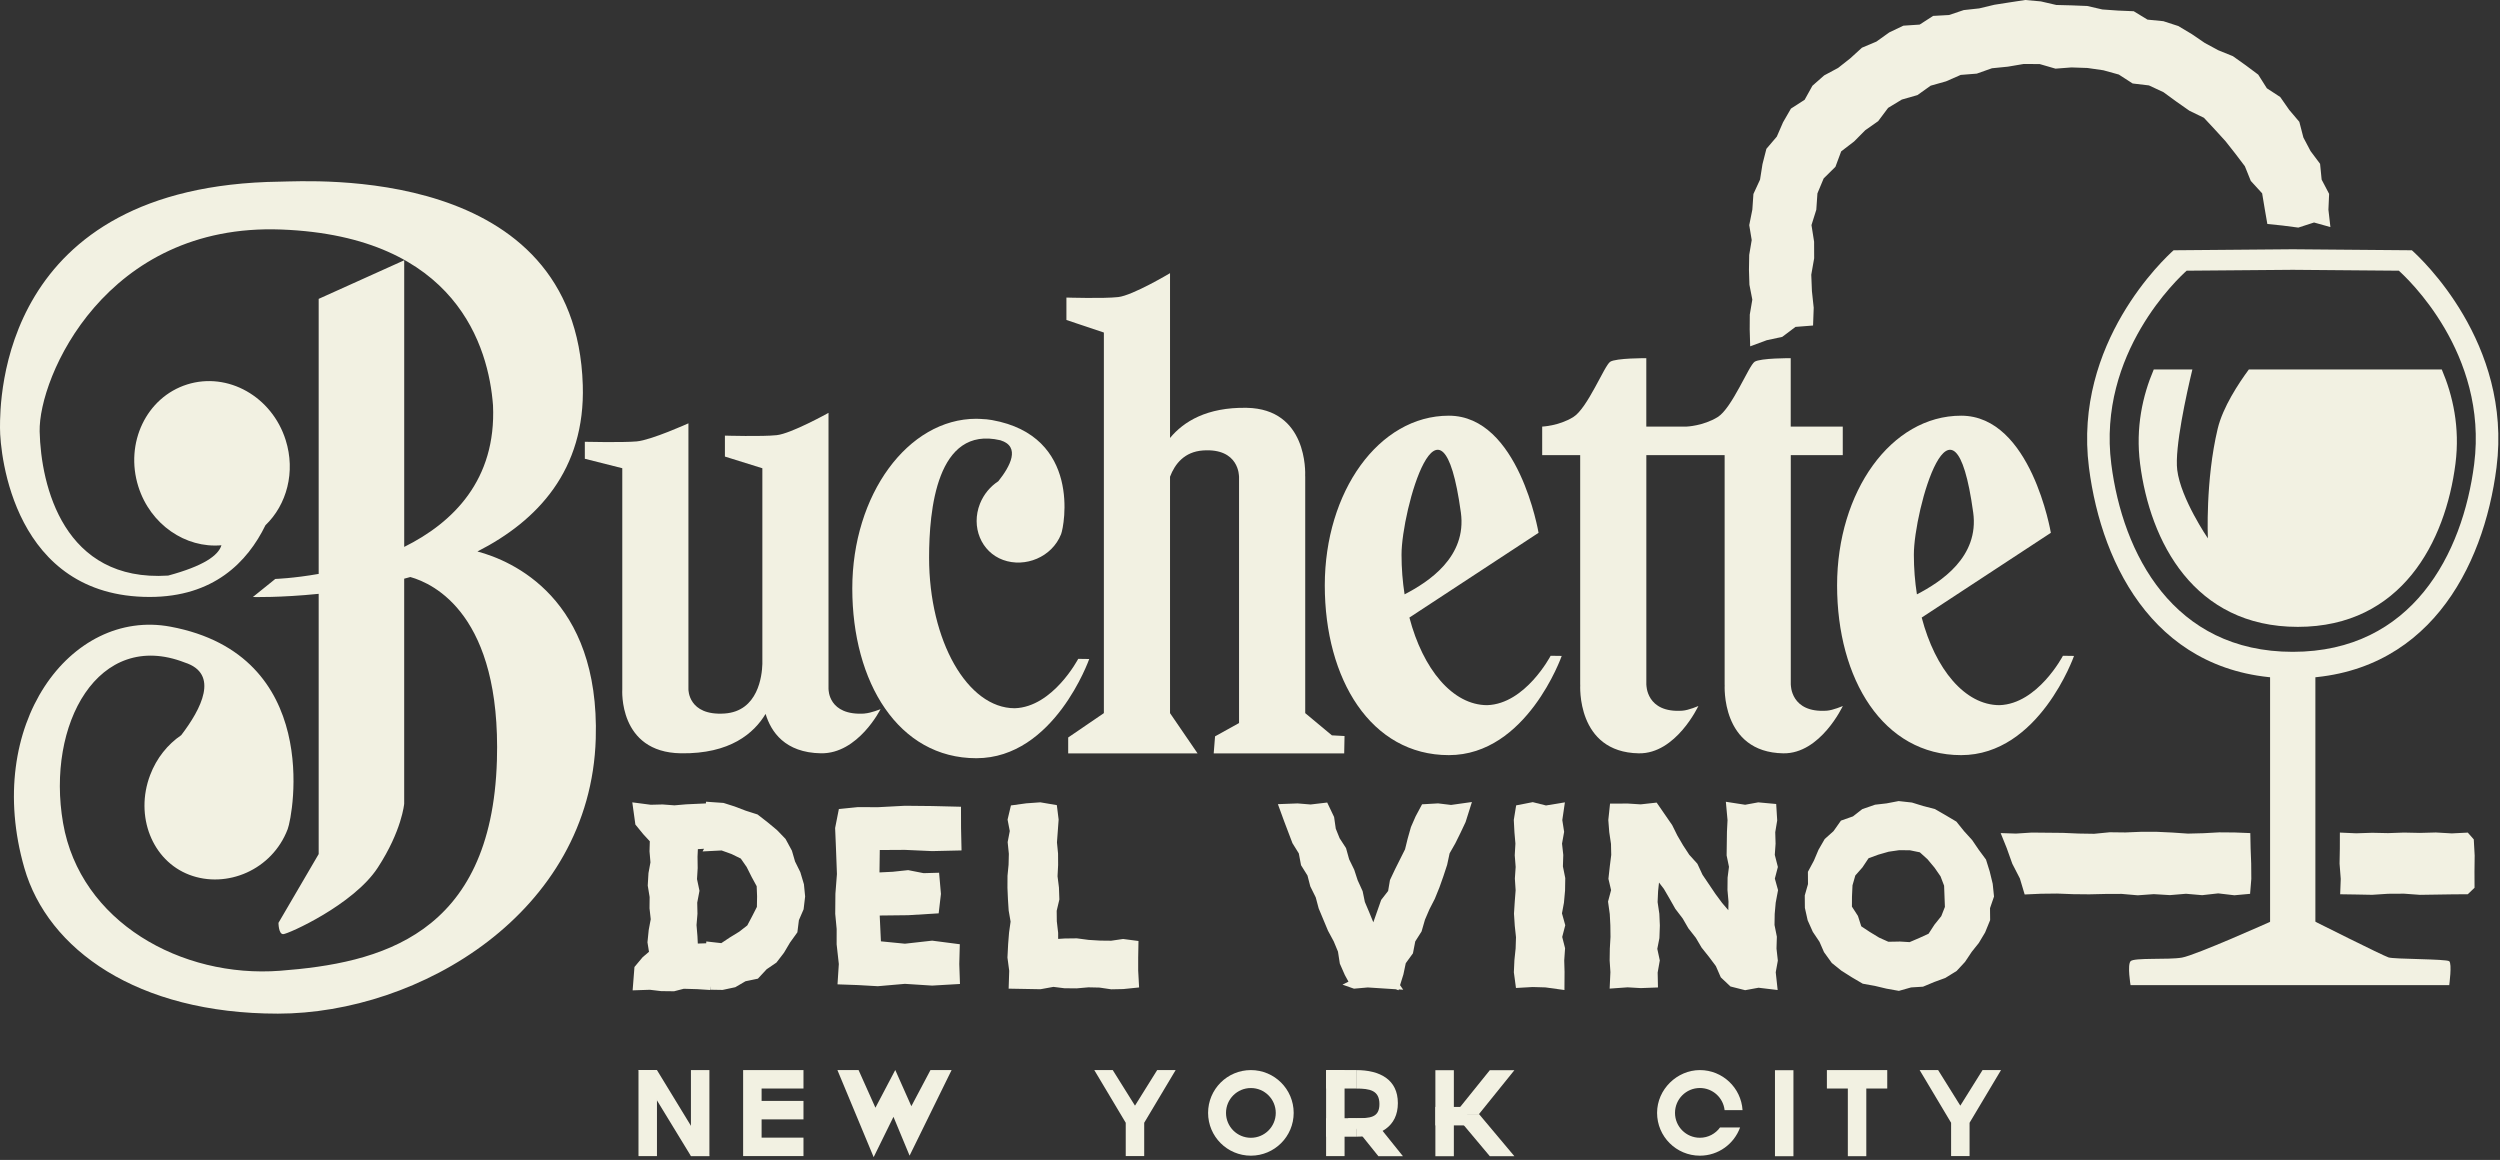 <svg width="819" height="380" viewBox="0 0 819 380" fill="none" xmlns="http://www.w3.org/2000/svg">
<rect x="0" y="0" width="819" height="380" fill="#333333" stroke="none"/>
<g clip-path="url(#clip0_123_144)">
<path d="M156.43 180.65C176.09 170.64 191.77 153.97 190.92 126.17C188.71 53.62 101.71 59.39 91.66 59.51C0 60.73 0 131.17 0 140.14C0 149.11 4.57 195.56 49.02 195.56C69.97 195.56 81.07 184.14 86.96 172.07C93.95 165.36 96.88 154.58 93.59 144.17C89.09 129.9 74.63 121.75 61.3 125.95C47.97 130.16 40.82 145.13 45.32 159.4C49.26 171.87 60.8 179.67 72.54 178.63C71.53 182.02 66.59 185.45 55.09 188.56C20.84 190.79 13.4 159.11 12.99 141.36C12.58 123.61 34.56 72.98 92.15 75.19C149.74 77.4 160.09 113.88 161.51 132.79C162.61 157.26 148.42 171.22 132.42 179.17V85.27L104.4 97.91V188.01C96.05 189.48 90.19 189.66 90.19 189.66L82.84 195.58C82.84 195.58 91.73 195.83 104.4 194.54V279.79L91.23 302.32C91.23 302.32 91.23 306.03 92.77 306.03C94.31 306.03 115.81 296.43 123.74 284.27C131.68 272.11 132.41 263.3 132.41 263.3V189.58C133.08 189.4 133.75 189.22 134.42 189.03C142.22 191.21 164.19 201.59 162.79 249.07C161.09 306.73 124.14 315.55 91.76 318.02C59.38 320.49 26.26 302.01 20.66 269.62C15.06 237.23 32.26 206.04 60.52 217.04C71.96 220.71 65.92 232.28 59.37 240.84C54.95 243.85 51.3 248.33 49.19 253.9C44.09 267.32 49.84 281.96 62.04 286.59C74.24 291.22 89.15 285.04 94.25 271.61C96 267 105.67 214.6 55.84 205.3C23.09 199.19 -5.51 237.49 7.98 284.36C15.64 310.99 44.86 332.07 91.04 332.07C137.22 332.07 193.47 299.14 195.17 241.99C196.54 195.88 167.65 183.67 156.43 180.67V180.65Z" fill="#F2F1E2"/>
<path d="M440.47 241.12L436.33 240.9L427.59 233.62V156H427.57C427.63 154.78 428.35 133.94 408.38 133.6C395.35 133.38 387.74 138.11 383.3 143.48V89.49C383.3 89.49 371.1 96.78 366.33 97.32C361.56 97.86 349.36 97.48 349.36 97.48V104.83L361.63 108.94V233.62L349.94 241.6V246.82H392.33L383.3 233.62V156.18C384.89 151.99 388 148 394.09 147.57C406.02 146.74 405.89 156.06 405.89 156.06H405.91V236.87L398.05 241.23L397.61 246.82H440.36L440.47 241.12Z" fill="#F2F1E2"/>
<path d="M353.22 215.84C353.22 215.84 344.97 231.61 332.44 232.02C316.94 232.02 304.37 209.93 304.37 182.69C304.37 167.27 306.81 139.32 327.73 144.23C334.47 146.3 330.91 152.82 327.05 157.65C324.45 159.35 322.29 161.87 321.04 165.01C318.03 172.58 321.43 180.83 328.62 183.44C335.81 186.05 344.61 182.56 347.61 175C348.64 172.4 354.35 142.86 324.96 137.61C323.78 137.4 322.62 137.29 321.47 137.26C321.47 137.26 321.47 137.26 321.48 137.25C320.94 137.22 320.4 137.19 319.85 137.19C297.41 137.19 279.21 162.08 279.21 192.79C279.21 223.5 294.3 248.39 319.85 248.39C345.4 248.39 356.83 215.89 356.83 215.89L353.21 215.84H353.22Z" fill="#F2F1E2"/>
<path d="M675.82 214.83C675.82 214.83 667.57 230.6 655.04 231.01C643.73 231.01 633.99 219.25 629.55 202.31L671.86 174.55C671.86 174.55 665.42 136.18 642.47 136.18C619.52 136.18 601.83 161.07 601.83 191.78C601.83 222.49 616.92 247.38 642.47 247.38C668.02 247.38 679.45 214.88 679.45 214.88L675.83 214.83H675.82ZM646.42 167.88C648.43 182.48 635.8 190.66 627.98 194.71C627.33 190.56 626.98 186.19 626.98 181.68C626.98 167.22 639.97 120.91 646.42 167.89V167.88Z" fill="#F2F1E2"/>
<path d="M507.99 214.83C507.99 214.83 499.74 230.6 487.21 231.01C475.9 231.01 466.16 219.25 461.72 202.31L504.03 174.55C504.03 174.55 497.59 136.18 474.64 136.18C451.69 136.18 434 161.07 434 191.78C434 222.49 449.09 247.38 474.64 247.38C500.19 247.38 511.62 214.88 511.62 214.88L508 214.83H507.99ZM478.58 167.88C480.59 182.48 467.96 190.66 460.14 194.71C459.49 190.56 459.14 186.19 459.14 181.68C459.14 167.22 472.13 120.91 478.58 167.89V167.88Z" fill="#F2F1E2"/>
<path d="M603.69 149.1V139.75H586.64V117.34C586.64 117.34 576.73 117.28 574.82 118.51C572.9 119.74 567.41 133.77 562.67 136.66C557.93 139.55 552.53 139.75 552.53 139.75H539.33V117.34C539.33 117.34 529.42 117.28 527.51 118.51C525.59 119.74 520.1 133.77 515.36 136.66C510.61 139.56 505.22 139.75 505.22 139.75V149.1H517.67V224.33H517.69C517.69 224.33 516.3 246.44 536.87 246.79C549.05 247 556.39 231.28 556.39 231.28C556.39 231.28 553.23 232.67 551.16 232.82C539.23 233.65 539.36 224.33 539.36 224.33H539.34V149.1H564.99V224.33H565.01C565.01 224.33 563.62 246.44 584.19 246.79C596.37 247 603.71 231.28 603.71 231.28C603.71 231.28 600.55 232.67 598.48 232.82C586.55 233.65 586.68 224.33 586.68 224.33H586.66V149.1H603.71H603.69Z" fill="#F2F1E2"/>
<path d="M283.24 233.76C271.31 234.54 271.44 225.83 271.44 225.83H271.42V135.25C271.42 135.25 259.22 142.05 254.45 142.56C249.68 143.07 237.48 142.71 237.48 142.71V149.57L249.75 153.4V217.5C249.64 221.33 248.4 233.03 237.33 233.75C225.4 234.53 225.53 225.82 225.53 225.82V138.68C225.53 138.68 213.33 144.19 208.56 144.61C203.79 145.02 191.59 144.73 191.59 144.73V150.29L203.86 153.39V225.82C203.86 225.82 202.47 246.45 223.04 246.78C239.22 247.04 247.04 240.16 250.81 233.87C252.56 239.7 257.12 246.59 268.95 246.78C281.13 246.98 288.47 232.31 288.47 232.31C288.47 232.31 285.31 233.61 283.24 233.74V233.76Z" fill="#F2F1E2"/>
<path d="M511.01 322.61L506.4 321.98L502.08 321.86L497.93 322.09L497.44 318.46L497.61 314.63L498.02 310.81L498.14 306.98L497.73 303.15L497.49 299.33L497.73 295.5L498.02 291.67L497.77 287.84L498.03 284.01L497.72 280.18L497.95 276.35L497.62 272.52L497.42 268.68L498 265.11L502.08 264.32L506.4 265.41L510.87 264.67L510.29 268.67L510.88 272.49L510.19 276.32L510.62 280.15L510.5 283.98L511.27 287.8L511.21 291.63L510.87 295.46L510.15 299.29L511.21 303.12L510.22 306.95L511.19 310.78L510.93 314.61L511.04 318.44L511.01 322.61Z" fill="#F2F1E2"/>
<path d="M512.5 324.33L506.28 323.47L502.1 323.35L496.63 323.66L495.94 318.52L496.12 314.56L496.52 310.7L496.64 307.03L496.24 303.3L495.98 299.32L496.23 295.4L496.52 291.65L496.27 287.83L496.53 284.01L496.23 280.19L496.45 276.36L496.13 272.64L495.92 268.6L496.69 263.84L502.13 262.78L506.47 263.87L512.66 262.85L511.81 268.66L512.41 272.51L511.72 276.37L512.13 280.08L512.01 283.84L512.78 287.66L512.71 291.76L512.35 295.73L511.7 299.22L512.78 303.1L511.78 306.95L512.72 310.64L512.44 314.64L512.55 318.39L512.51 324.33H512.5ZM502.06 320.35L506.61 320.49L509.53 320.89L509.55 318.42L509.43 314.57L509.69 310.91L508.68 306.94L509.67 303.13L508.62 299.35L509.39 295.25L509.72 291.54L509.78 287.93L509.01 284.09L509.13 280.2L508.69 276.26L509.37 272.47L508.78 268.67L509.1 266.48L506.34 266.93L502.04 265.85L499.32 266.38L498.94 268.76L499.13 272.44L499.46 276.33L499.24 280.16L499.54 284L499.28 287.84L499.53 291.68L499.23 295.62L499 299.33L499.24 303.06L499.65 306.93L499.52 310.97L499.12 314.8L498.96 318.4L499.25 320.52L502.08 320.36L502.06 320.35Z" fill="#F2F1E2"/>
<path d="M314.49 278.11L314.34 271.32L314.32 264.78L305.37 264.56L296.46 264.47L287.58 264.94L281.06 264.91L275.23 265.5L274.09 271.29L274.36 277.8L274.68 286.35L274.18 292.84L274.12 299.35L274.59 304.32L274.58 309.32L275.3 315.81L274.9 321.99L281.08 322.21L287.56 322.58L296.45 321.81L305.36 322.38L313.97 321.88L313.76 315.81L313.92 309.77L305.37 308.66L296.46 309.66L288.11 308.84L287.67 299.43L297.5 299.32L307.06 298.74L307.75 292.85L307.19 286.42L302.54 286.55L297.5 285.56L292.52 286.09L287.61 286.33L287.72 277.97L296.45 277.92L305.35 278.32L314.49 278.11Z" fill="#F2F1E2"/>
<path d="M314.49 278.11L314.34 271.32L314.32 264.78L305.37 264.56L296.46 264.47L287.58 264.94L281.06 264.91L275.23 265.5L274.09 271.29L274.36 277.8L274.68 286.35L274.18 292.84L274.12 299.35L274.59 304.32L274.58 309.32L275.3 315.81L274.9 321.99L281.08 322.21L287.56 322.58L296.45 321.81L305.36 322.38L313.97 321.88L313.76 315.81L313.92 309.77L305.37 308.66L296.46 309.66L288.11 308.84L287.67 299.43L297.5 299.32L307.06 298.74L307.75 292.85L307.19 286.42L302.54 286.55L297.5 285.56L292.52 286.09L287.61 286.33L287.72 277.97L296.45 277.92L305.35 278.32L314.49 278.11Z" stroke="#F2F1E2" stroke-miterlimit="10"/>
<path d="M567.05 264.43L567.43 268.65L567.24 272.46L567.21 276.27L567.13 280.08L567.91 283.9L567.43 287.71L567.41 291.52L567.75 295.33L567.66 299.15L567.32 302.67L565.48 299.66L562.97 296.74L560.7 293.66L558.57 290.48L556.42 287.32L554.78 283.81L552.19 280.94L550.1 277.74L548.17 274.43L546.45 270.97L544.28 267.81L541.98 264.52L537.51 265.01L533.18 264.73L528.79 264.76L528.37 268.67L528.67 272.49L529.24 276.32L529.32 280.15L528.84 283.98L528.42 287.8L529.32 291.63L528.3 295.46L528.84 299.29L529.04 303.12L529.08 306.95L528.86 310.78L528.81 314.61L529.06 318.45L528.89 322.25L533.18 321.95L537.5 322.19L541.61 322.04L541.54 318.48L542.21 314.67L541.39 310.86L542.13 307.04L542.25 303.23L542.09 299.42L541.51 295.61L541.68 291.8L542.08 287.98L541.94 284.53L543.97 287.32L546.31 290.36L548.24 293.67L550.13 297.01L552.47 300.04L554.39 303.36L556.77 306.37L558.71 309.67L561.12 312.67L563.41 315.73L564.97 319.3L567.64 321.82L571.73 322.85L576.05 322.06L580.66 322.61L580.21 318.46L580.9 314.63L580.47 310.81L580.59 306.98L579.82 303.15L579.89 299.33L580.23 295.5L580.94 291.67L579.88 287.84L580.87 284.01L579.9 280.18L580.17 276.35L580.05 272.52L580.69 268.68L580.45 264.76L576.05 264.35L571.72 265.15L567.05 264.43Z" fill="#F2F1E2"/>
<path d="M571.68 324.38L566.9 323.17L563.73 320.18L562.12 316.49L559.93 313.56L557.44 310.43L555.55 307.22L553.11 304.11L551.24 300.88L548.84 297.74L546.95 294.4L545.08 291.19L543.49 289.12L543.19 291.95L543.03 295.52L543.6 299.35L543.77 303.22L543.62 307.33L542.93 310.84L543.75 314.64L543.05 318.6L543.15 323.49L537.5 323.7L533.2 323.45L527.32 323.87L527.57 318.46L527.32 314.65L527.38 310.76L527.6 306.92L527.55 303.14L527.36 299.43L526.79 295.36L527.79 291.6L526.92 287.89L527.37 283.81L527.84 280.07L527.76 276.45L527.19 272.61L526.88 268.65L527.45 263.27L533.24 263.24L537.48 263.51L542.72 262.93L547.81 270.31L549.5 273.72L551.41 276.98L553.4 280.02L556.06 282.96L557.74 286.57L561.96 292.82L564.16 295.8L566.2 298.18L566.26 295.38L565.92 291.58L565.96 287.52L566.41 283.96L565.64 280.23L565.75 272.46L565.94 268.69L565.39 262.66L571.71 263.64L576 262.85L581.88 263.39L582.21 268.77L581.57 272.63L581.68 276.39L581.42 280.05L582.43 284.02L581.44 287.83L582.49 291.61L581.72 295.71L581.39 299.41L581.33 303.02L582.1 306.86L581.98 310.75L582.42 314.69L581.73 318.52L582.36 324.33L576.1 323.58L571.68 324.39V324.38ZM568.39 320.46L571.78 321.32L576.01 320.54L578.97 320.9L578.7 318.41L579.39 314.59L578.98 310.87L579.1 307.11L578.33 303.29L578.4 299.19L578.76 295.22L579.41 291.73L578.33 287.85L579.33 284L578.39 280.31L578.67 276.31L578.55 272.41L579.18 268.6L579.03 266.13L576.12 265.86L571.74 266.67L568.72 266.2L568.94 268.61L568.74 272.53L568.63 279.94L569.43 283.83L568.93 287.8L568.91 291.45L569.25 295.27L569.16 299.28L568.38 307.25L564.26 300.54L561.76 297.62L559.49 294.54L555.05 287.95L553.51 284.65L550.93 281.77L548.84 278.57L546.82 275.11L545.16 271.75L541.27 266.12L537.55 266.53L533.15 266.25L530.15 266.27L529.89 268.71L530.17 272.34L530.75 276.3L530.83 280.23L530.34 284.17L529.95 287.72L530.88 291.66L529.84 295.56L530.35 299.22L530.55 303.05L530.6 306.99L530.37 310.87L530.32 314.57L530.58 318.43L530.48 320.63L533.18 320.44L537.53 320.69L540.09 320.59L540.05 318.36L540.7 314.69L539.87 310.86L540.65 306.86L540.77 303.23L540.61 299.56L540.02 295.68L540.2 291.72L540.6 287.92L540.24 279.62L545.2 286.42L547.62 289.59L549.55 292.9L551.39 296.16L553.78 299.28L555.64 302.5L558.07 305.59L559.96 308.8L562.3 311.71L564.8 315.12L566.24 318.41L568.4 320.45L568.39 320.46Z" fill="#F2F1E2"/>
<path d="M345.2 309.19L345.18 305.62L344.74 301.91L344.7 298.21L345.57 294.51L345.44 290.8L344.98 287.09L345.17 283.39L345.15 279.68L344.78 275.98L345.07 272.27L345.32 268.56L344.89 265.06L340.75 264.36L336.43 264.67L332.42 265.21L331.64 268.54L332.35 272.25L331.65 275.95L332.02 279.66L331.93 283.36L331.57 287.07L331.56 290.78L331.72 294.48L331.95 298.19L332.61 301.9L332.08 305.61L331.78 309.32L331.56 313.64L332.13 317.96L331.99 322.41L336.43 322.49L340.75 322.57L345.07 321.78L348.88 322.27L352.7 322.29L356.51 321.95L360.32 322.03L364.14 322.6L367.96 322.52L371.62 322.14L371.4 317.97V313.64L371.48 309.59L367.97 309.13L364.15 309.68L360.34 309.64L356.53 309.4L352.71 308.89L348.9 308.94L345.2 309.19Z" fill="#F2F1E2"/>
<path d="M364.04 324.1L360.19 323.53L356.55 323.45L352.68 323.79L348.69 323.75L345.1 323.3L340.86 324.07L330.43 323.88L330.62 318.04L330.04 313.7L330.27 309.24L330.57 305.49L331.07 301.92L330.44 298.28L330.2 294.57L330.04 290.83L330.06 286.92L330.41 283.27L330.5 279.71L330.11 275.88L330.8 272.25L330.08 268.51L331.18 263.86L336.21 263.17L340.81 262.84L346.22 263.76L346.81 268.51L346.26 275.96L346.62 279.67L346.64 283.38L346.45 287.04L346.91 290.75L347.05 294.66L346.17 298.38L346.21 301.82L346.65 305.62V307.59L348.76 307.45L352.77 307.4L356.64 307.91L360.4 308.14L364.02 308.18L367.92 307.61L372.97 308.27L372.87 313.67V317.96L373.17 323.49L367.97 324.02L364.02 324.1H364.04ZM356.46 320.45L360.54 320.55L364.23 321.1L367.86 321.03L370.04 320.8L369.89 318.05V313.65L369.94 310.91L367.97 310.65L364.25 311.19L360.32 311.14L356.33 310.89L352.62 310.4L348.91 310.44L343.7 310.8L343.68 305.71L343.24 301.93L343.19 298.04L344.06 294.35L343.94 290.91L343.47 287.14L343.67 283.3L343.65 279.75L343.28 275.98L343.83 268.59L343.55 266.34L340.69 265.86L336.55 266.15L333.66 266.55L333.18 268.57L333.89 272.24L333.17 276.01L333.53 279.59L333.43 283.5L333.08 287.14V290.78L333.22 294.42L333.45 298.01L334.13 301.87L333.57 305.82L333.28 309.44L333.06 313.58L333.63 317.89L333.53 320.94L340.62 321.07L345.02 320.27L348.97 320.77L352.62 320.79L356.44 320.45H356.46Z" fill="#F2F1E2"/>
<path d="M480.07 264.55L475.39 265.21L471.06 264.69L466.8 264.94L465.08 268.16L463.6 271.55L462.6 275.13L461.71 278.76L460.03 282.08L458.38 285.4L456.81 288.76L456.18 292.49L453.82 295.53L452.58 299.02L451.37 302.53L450.23 305.71L448.55 302.77L447.15 299.34L445.71 295.94L444.95 292.25L443.38 288.89L442.24 285.37L440.59 282.04L439.6 278.45L437.54 275.29L436.16 271.85L435.62 268.08L433.92 264.51L429.4 265.05L425.08 264.69L420.77 264.85L422.08 268.47L423.45 272.08L424.82 275.69L426.92 279.02L427.65 282.88L429.73 286.22L430.71 289.98L432.46 293.45L433.46 297.21L434.95 300.78L436.45 304.34L438.31 307.77L439.79 311.34L440.39 315.26L441.96 318.81L443.84 322.23L443.65 322.32L443.76 322.36L448.07 321.98L452.39 322.28L456.71 322.54L456.45 322.18L457.17 322.45L458.32 318.75L459.12 314.91L461.47 311.69L462.22 307.83L464.33 304.51L465.41 300.78L466.93 297.23L468.71 293.78L470.16 290.19L471.45 286.54L472.66 282.86L473.48 279.02L475.41 275.63L477.13 272.16L478.78 268.66L480.07 264.55Z" fill="#F2F1E2"/>
<path d="M458.14 324.4L457.27 324.08L448.08 323.49L443.56 323.89L439.8 322.57L441.76 321.59L440.57 319.42L438.93 315.69L438.32 311.75L436.94 308.42L435.06 304.93L432 297.6L431.04 293.99L429.25 290.37L428.33 286.82L426.22 283.44L425.49 279.58L423.41 276.23L420.67 269.01L418.64 263.44L425.1 263.2L429.36 263.55L434.79 262.91L437.05 267.65L437.6 271.48L438.86 274.61L440.96 277.84L441.98 281.51L443.64 284.91L444.76 288.35L446.4 291.96L447.13 295.5L448.52 298.77L449.9 302.15L452.47 294.82L454.75 291.88L455.35 288.31L457.02 284.77L460.29 278.24L461.14 274.78L462.22 270.95L463.75 267.45L465.87 263.49L471.11 263.19L475.37 263.7L482.2 262.74L480.13 269.3L478.48 272.8L476.75 276.3L474.89 279.56L474.08 283.33L472.87 287.01L471.57 290.69L470.04 294.46L468.29 297.87L466.82 301.29L465.71 305.14L463.64 308.4L462.88 312.31L460.53 315.54L459.76 319.2L458.66 322.74L459.69 324.23L458.23 324.14L458.15 324.4H458.14ZM448.06 320.48L453.73 320.86L452.53 319.12L456.21 320.49L456.86 318.38L457.71 314.29L460.05 311.08L460.8 307.27L462.95 303.9L464.03 300.2L465.6 296.55L467.34 293.16L468.77 289.64L470.03 286.05L471.21 282.48L472.06 278.49L474.11 274.9L475.79 271.5L477.38 268.12L477.93 266.37L475.4 266.72L471.02 266.19L467.73 266.38L466.43 268.8L465.01 272.04L464.04 275.52L463.05 279.43L459.73 286.06L458.25 289.2L457.59 293.1L455.15 296.25L450.54 309.28L447.15 303.32L445.75 299.89L444.22 296.22L443.5 292.71L441.94 289.34L440.83 285.92L439.13 282.43L438.2 279.06L436.13 275.83L434.66 272.05L434.15 268.5L433.01 266.11L429.41 266.54L425.03 266.17L422.86 266.25L423.47 267.94L426.15 275L428.32 278.44L429.05 282.31L431.1 285.6L432.1 289.43L433.89 293.04L434.87 296.71L437.79 303.68L439.68 307.18L441.26 311.1L441.83 314.83L443.29 318.13L444.74 320.76L448.05 320.47L448.06 320.48Z" fill="#F2F1E2"/>
<path d="M622.06 263.96L618.26 264.69L614.44 265.12L610.82 266.41L607.76 268.79L604.05 270.09L601.79 273.29L598.95 275.83L597.05 279.12L595.59 282.59L593.78 285.98L593.81 289.84L592.75 293.56L592.79 297.41L593.66 301.17L595.25 304.67L597.38 307.81L598.91 311.32L601.19 314.42L604.2 316.83L607.44 318.87L610.76 320.82L614.56 321.51L618.26 322.39L622.06 323.07L625.81 322.01L629.63 321.77L633.15 320.3L636.76 318.98L640.02 316.93L642.64 314.1L644.74 310.92L647.1 307.98L649.04 304.7L650.47 301.14L650.43 297.26L651.72 293.52L651.32 289.67L650.4 285.93L649.26 282.26L646.96 279.15L644.85 276.04L642.32 273.27L639.9 270.28L636.61 268.32L633.29 266.41L629.58 265.45L625.9 264.31L622.05 263.92L622.06 263.96ZM622.06 309.93L618.31 309.99L614.89 308.46L611.72 306.53L608.48 304.39L607.29 300.67L605.19 297.41L605.22 293.56L605.39 289.75L606.45 286.04L609.01 283.15L611.17 279.9L614.84 278.56L618.41 277.53L622.07 277L625.84 277.03L629.65 277.82L632.54 280.44L634.94 283.31L637.06 286.35L638.4 289.84L638.54 293.57L638.68 297.36L637.29 300.9L634.93 303.83L632.84 307.07L629.35 308.67L625.87 310.16L622.08 309.94L622.06 309.93Z" fill="#F2F1E2"/>
<path d="M622.14 324.62L618 323.88L614.22 322.98L610.24 322.26L606.69 320.18L603.26 318.01L600.1 315.47L597.54 311.92L596.06 308.53L593.88 305.28L592.19 301.5L591.28 297.42L591.24 293.35L592.3 289.63L592.27 285.61L594.23 281.95L595.75 278.37L597.77 274.87L600.66 272.28L603.1 268.83L607.03 267.45L610.08 265.07L614.27 263.62L618.03 263.19L621.99 262.43L626.35 262.91L630.03 264.05L633.87 265.04L637.36 267.05L640.9 269.15L643.48 272.35L646.09 275.22L648.2 278.33L650.61 281.59L651.83 285.5L652.81 289.53L653.24 293.71L651.93 297.51L651.97 301.43L650.32 305.47L648.26 308.92L645.95 311.81L643.74 315.12L640.99 318.09L637.28 320.38L633.67 321.7L629.98 323.24L626.07 323.48L622.14 324.59V324.62ZM611.3 319.4L614.84 320.05L618.61 320.95L621.98 321.55L625.71 320.53L629.27 320.31L632.56 318.94L636.08 317.65L639.04 315.79L641.44 313.2L643.55 310.01L645.84 307.15L647.67 304.06L648.95 300.89L648.91 297.05L650.17 293.38L649.82 289.96L648.93 286.32L647.89 282.98L645.74 280.08L643.66 277.01L641.2 274.32L638.89 271.47L632.71 267.85L629.2 266.95L625.6 265.83L622.12 265.47L618.42 266.17L614.77 266.58L611.54 267.73L608.48 270.11L604.99 271.34L602.78 274.4L600.12 276.78L598.38 279.78L596.89 283.29L595.26 286.34L595.29 290.03L594.23 293.75L594.27 297.22L595.07 300.67L596.55 303.91L598.74 307.19L600.21 310.55L602.28 313.36L605.06 315.6L608.23 317.6L611.28 319.39L611.3 319.4ZM626.11 311.67L622.03 311.43L618 311.5L614.11 309.74L610.94 307.81L607.21 305.35L605.92 301.32L603.68 297.85L603.71 293.55L603.94 289.34L605.09 285.3L607.8 282.23L610.17 278.65L614.4 277.1L618.17 276.03L621.94 275.48L626.12 275.55L630.33 276.42L633.66 279.46L636.14 282.43L638.43 285.8L639.85 289.52L640.16 297.6L638.57 301.64L636.12 304.68L633.83 308.23L629.94 310.01L626.1 311.66L626.11 311.67ZM622.09 308.43L625.58 308.64L628.74 307.29L631.8 305.89L633.75 302.89L635.96 300.14L637.15 297.11L636.89 290.16L635.71 287.07L633.74 284.23L631.45 281.49L628.94 279.22L625.68 278.55L622.17 278.52L618.72 279.02L615.3 280L612.14 281.16L610.13 284.17L607.8 286.81L606.88 290.03L606.71 293.66L606.69 297.01L608.66 300.06L609.75 303.46L612.55 305.31L615.59 307.16L618.62 308.52L622.09 308.46V308.43Z" fill="#F2F1E2"/>
<path d="M215.22 350.56H209.17V378.74H215.22V350.56Z" fill="#F2F1E2"/>
<path d="M440.48 350.56H434.43V378.74H440.48V350.56Z" fill="#F2F1E2"/>
<path d="M476.28 350.6H470.23V378.78H476.28V350.6Z" fill="#F2F1E2"/>
<path d="M587.53 350.6H581.48V378.78H587.53V350.6Z" fill="#F2F1E2"/>
<path d="M459.6 378.77H451.56L441.56 366.33H449.6L459.6 378.77Z" fill="#F2F1E2"/>
<path d="M496.11 378.77H488.06L476.48 364.97H484.52L496.11 378.77Z" fill="#F2F1E2"/>
<path d="M496.11 350.6H488.06L476.48 364.97H484.52L496.11 350.6Z" fill="#F2F1E2"/>
<path d="M379.09 350.56L371.82 362.21L364.54 350.56H358.49L368.79 367.82V378.73H374.84V367.82L385.14 350.56H379.09Z" fill="#F2F1E2"/>
<path d="M649.48 350.56L642.2 362.21L634.93 350.56H628.88L639.18 367.82V378.73H645.23V367.82L655.53 350.56H649.48Z" fill="#F2F1E2"/>
<path d="M232.4 350.56H226.35V378.74H232.4V350.56Z" fill="#F2F1E2"/>
<path d="M232.4 378.73H226.35L209.17 350.56H215.22L232.4 378.73Z" fill="#F2F1E2"/>
<path d="M263.22 356.6V350.56H249.5H243.45V356.6V360.66V366.71V372.69V378.73H249.5H263.22V372.69H249.5V366.71H263.22V360.66H249.5V356.6H263.22Z" fill="#F2F1E2"/>
<path d="M618.26 350.56H598.49V356.6H605.35V378.77H611.4V356.6H618.26V350.56Z" fill="#F2F1E2"/>
<path d="M444.29 356.6V350.55H434.44V356.6H444.29Z" fill="#F2F1E2"/>
<path d="M444.28 366.33H434.43V372.38H444.28V366.33Z" fill="#F2F1E2"/>
<path d="M480.66 362.63H470.23V368.68H480.66V362.63Z" fill="#F2F1E2"/>
<path d="M311.74 350.56H304.82L298.56 362.39L293.3 350.56L293.28 350.59L293.27 350.56L286.79 362.89L281.27 350.56H274.34L286.21 379.08L292.7 365.87L297.98 378.59L311.74 350.56Z" fill="#F2F1E2"/>
<path d="M409.79 350.56C402.04 350.56 395.77 356.84 395.77 364.58C395.77 372.32 402.05 378.6 409.79 378.6C417.53 378.6 423.81 372.32 423.81 364.58C423.81 356.84 417.53 350.56 409.79 350.56ZM409.79 372.74C405.29 372.74 401.64 369.09 401.64 364.59C401.64 360.09 405.29 356.44 409.79 356.44C414.29 356.44 417.94 360.09 417.94 364.59C417.94 369.09 414.29 372.74 409.79 372.74Z" fill="#F2F1E2"/>
<path d="M444.28 350.56V356.61C448.78 356.61 451.9 357.2 451.9 361.7C451.9 366.2 448.78 366.33 444.28 366.33V372.38C452.03 372.38 457.94 369.13 457.94 361.38C457.94 353.63 452.03 350.56 444.28 350.56Z" fill="#F2F1E2"/>
<path d="M563.48 369.36C562 371.4 559.6 372.73 556.88 372.73C552.38 372.73 548.73 369.08 548.73 364.58C548.73 360.08 552.38 356.43 556.88 356.43C561.08 356.43 564.53 359.6 564.98 363.68H570.86C570.39 356.36 564.32 350.56 556.88 350.56C549.44 350.56 542.86 356.84 542.86 364.58C542.86 372.32 549.14 378.6 556.88 378.6C562.94 378.6 568.09 374.75 570.05 369.36H563.48Z" fill="#F2F1E2"/>
<path d="M232.71 264.25V264.63L228.78 264.86L224.86 265.01L220.94 265.35L217.02 265.06L213.09 265.16L208.87 264.61L209.55 269.52L211.8 272.27L214.38 275.06L214.27 278.87L214.59 282.59L213.91 286.32L213.7 290.05L214.32 293.78L214.28 297.5L214.7 301.22L214 304.95L213.63 308.68L214.23 312.43L211.52 314.72L209.31 317.39L208.88 322.9L212.97 322.76L216.77 323.21L220.57 323.25L224.37 322.27V322.43L228.53 322.55L232.69 322.82L232.73 323.2L232.71 322.72L236.55 322.79L240.31 321.99L243.65 320.04L247.49 319.24L250.15 316.37L253.29 314.23L255.61 311.22L257.52 307.98L259.76 304.87L260.24 301.05L261.78 297.51L262.24 293.69L261.87 289.86L260.75 286.19L259.05 282.8L257.98 279.12L256.12 275.75L253.45 272.98L250.5 270.54L247.46 268.18L243.79 267L240.25 265.65L236.58 264.48L232.73 264.24L232.71 264.25ZM232.83 310.1V310.48L227.18 310.66L227 306.81L226.69 303.07L227 299.33L226.92 295.59L227.63 291.85L226.84 288.11L227.07 284.37L227.02 280.62L227.19 276.78L232.81 276.45L233.07 276.88L232.82 277.31L236.61 277.12L240.19 278.41L243.67 280.11L245.88 283.3L247.54 286.63L249.34 289.94L249.49 293.71L249.43 297.5L247.71 300.88L245.96 304.19L243.01 306.49L239.89 308.4L236.66 310.55L232.81 310.12L232.83 310.1Z" fill="#F2F1E2"/>
<path d="M220.75 324.74L216.59 324.69L212.9 324.25L207.25 324.44L207.85 316.78L210.55 313.56L212.61 311.81L212.11 308.7L212.52 304.65L213.18 301.14L212.78 297.55L212.82 293.87L212.2 290.11L212.44 286.03L213.09 282.5L212.78 278.89L212.88 275.61L210.72 273.27L208.15 270.12L207.14 262.85L213.19 263.64L217.07 263.54L220.95 263.83L224.75 263.5L231.26 263.2L231.28 262.64L237.03 263.04L240.7 264.21L244.32 265.59L248.17 266.82L251.42 269.34L254.53 271.92L257.34 274.83L259.43 278.68L260.46 282.23L262.19 285.73L263.37 289.69L263.76 293.69L263.26 297.89L261.72 301.44L261.22 305.43L258.8 308.8L256.82 312.14L254.36 315.34L251.16 317.52L248.29 320.61L244.22 321.46L240.88 323.41L236.72 324.3L232.71 324.23L232.73 323.24H232.7L232.63 324.32L228.47 324.05L224.01 323.92L220.79 324.75L220.75 324.74ZM216.86 321.7L220.39 321.74L225.88 320.33V320.97L228.59 321.05L231.14 321.22V321.2L236.41 321.3L239.77 320.58L243.11 318.63L246.72 317.87L249.31 315.13L252.25 313.13L254.36 310.38L256.3 307.1L258.32 304.3L258.78 300.64L260.32 297.1L260.73 293.66L260.39 290.14L259.35 286.74L257.61 283.21L256.59 279.69L254.9 276.64L252.43 274.07L249.54 271.69L246.74 269.52L243.32 268.42L239.7 267.04L236.28 265.96L234.15 265.83V266.04L228.86 266.34L224.91 266.49L220.95 266.83L216.98 266.54L213.01 266.65L210.63 266.34L210.98 268.88L212.96 271.3L215.89 274.47L215.76 278.8L216.09 282.64L215.39 286.47L215.2 289.94L215.81 293.63L215.77 297.39L216.2 301.25L215.47 305.13L215.12 308.6L215.83 313L212.58 315.75L210.76 317.95L210.5 321.32L213.03 321.24L216.86 321.7ZM225.75 312.2L225.5 306.87L225.18 303.06L225.5 299.27L225.42 295.45L226.1 291.85L225.33 288.2L225.57 284.31L225.53 280.62L225.77 275.35L233.64 274.88L234.16 275.72L236.87 275.58L240.89 277.03L244.72 278.9L247.27 282.59L248.93 285.91L250.88 289.49L251.04 293.61L250.97 297.83L249.09 301.52L247.18 305.13L243.84 307.73L240.72 309.64L237.08 312.07L234.3 311.76V311.92L225.78 312.19L225.75 312.2ZM228.18 303.06L228.48 306.68L228.6 309.11L231.36 309.02L231.38 308.42L236.3 308.97L239.08 307.12L242.18 305.22L244.81 303.17L246.41 300.15L247.96 297.1L248.02 293.66L247.89 290.32L246.25 287.31L244.61 284.04L242.68 281.26L239.62 279.77L236.39 278.61L230.16 278.93L230.65 278.06L228.62 278.18L228.51 280.67L228.56 284.39L228.34 287.99L229.15 291.83L228.41 295.71L228.49 299.37L228.18 303.06Z" fill="#F2F1E2"/>
<path d="M668.21 20.99L673.38 22.49L678.61 22.09L683.86 22.27L689.06 23.02L694.12 24.42L698.66 27.35L703.99 27.98L708.74 30.19L713 33.3L717.25 36.28L722.01 38.59L725.59 42.43L729.09 46.27L732.29 50.33L735.42 54.46L737.36 59.27L741.08 63.34L741.95 68.58L742.78 73.37L747.79 73.89L752.93 74.56L758.08 72.89L763.44 74.39L762.79 68.69L763.02 63.51L760.57 58.84L760.06 53.67L756.93 49.48L754.59 45.05L753.26 39.91L749.94 35.99L747 31.78L742.62 28.92L739.8 24.45L735.69 21.38L731.51 18.41L726.71 16.46L722.25 14.05L718.02 11.16L713.59 8.52L708.71 6.94L703.52 6.43L699.01 3.68L693.82 3.46L688.73 3.1L683.78 1.96L678.71 1.76L673.65 1.63L668.59 0.46L663.48 0L658.4 0.77L653.36 1.56L648.4 2.75L643.33 3.3L638.5 4.92L633.29 5.21L628.88 8.06L623.55 8.41L618.92 10.62L614.71 13.63L609.97 15.63L606.15 19.11L602.17 22.25L597.6 24.7L593.75 28.09L591.2 32.69L586.71 35.58L584.13 40.05L582.08 44.76L578.67 48.76L577.39 53.77L576.59 58.84L574.42 63.55L574.07 68.66L573.05 73.75L573.86 78.64L573.04 83.51L572.96 88.39L573.11 93.28L574.06 98.16L573.23 103.04L573.2 107.93L573.36 113.46L578.77 111.46L583.86 110.36L588.21 107.09L593.96 106.64L594.17 100.83L593.59 95.41L593.37 90L594.32 84.6L594.3 79.18L593.44 73.74L595.02 68.71L595.39 63.35L597.43 58.46L601.29 54.64L603.17 49.59L607.41 46.34L611.05 42.67L615.29 39.69L618.55 35.34L623.03 32.62L628.16 31.15L632.48 28.07L637.52 26.65L642.33 24.54L647.6 24.12L652.57 22.36L657.78 21.84L662.96 20.96L668.21 20.99Z" fill="#F2F1E2"/>
<path d="M663.28 293.03L661.71 287.78L659.23 282.96L657.41 277.86L655.42 272.92L660.45 273.08L665.57 272.75L670.69 272.8L675.81 272.85L680.92 273.07L686.04 273.15L691.15 272.65L696.27 272.71L701.39 272.5H706.51L711.63 272.74L716.76 273.09L721.87 272.96L727 272.68L732.13 272.72L737.2 272.92L737.3 277.88L737.49 282.9L737.53 287.93L737.13 292.82L731.97 293.29L726.69 292.67L721.42 293.26L716.14 292.8L710.87 293.24L705.59 292.92L700.31 293.3L695.03 292.84L689.75 292.86L684.47 292.98L679.19 292.93L673.9 292.73L668.62 292.79L663.28 293.03Z" fill="#F2F1E2"/>
<path d="M766.64 292.96L766.83 287.94L766.44 282.91L766.53 277.89L766.54 272.75L771.87 272.99L777.1 272.82L782.32 272.93L787.54 272.75L792.77 272.86L797.99 272.72L803.22 273.02L808.45 272.76L810.41 274.99L810.7 280.27L810.64 285.55L810.66 290.83L808.45 292.95L803.23 292.99L798 293.07L792.78 293.15L787.56 292.77L782.34 292.8L777.11 293.14L771.88 293.04L766.64 292.96Z" fill="#F2F1E2"/>
<path d="M758.52 218.92H743.68V313.65H758.52V218.92Z" fill="#F2F1E2"/>
<path d="M697.97 322.74C697.97 322.74 696.86 316.15 697.97 314.9C699.08 313.65 710.31 314.49 714.8 313.71C719.29 312.93 743.9 301.9 743.9 301.9H758.39C758.39 301.9 780.56 313.03 782.48 313.65C784.4 314.27 801.41 314.12 802.37 314.9C803.33 315.68 802.37 322.74 802.37 322.74H697.97Z" fill="#F2F1E2"/>
<path d="M790.13 81.99L751.1 81.66L712.07 81.99C709.31 84.45 679.14 112.29 684.34 153.14C688.54 186.13 707.11 222.23 751.1 222.23C795.09 222.23 813.66 186.13 817.86 153.14C823.07 112.29 792.89 84.45 790.13 81.99ZM810.54 152.03C806.8 181.4 790.26 213.54 751.1 213.54C711.94 213.54 695.4 181.4 691.66 152.03C687.02 115.66 713.89 90.87 716.35 88.68L751.1 88.39L785.85 88.68C788.31 90.87 815.17 115.66 810.54 152.03Z" fill="#F2F1E2"/>
<path d="M799.94 121.04H736.72C733.36 125.59 728.21 133.39 726.52 140.43C722.45 157.41 723.3 176.36 723.3 176.36C723.3 176.36 714.41 163.35 713.26 153.95C712.37 146.74 716.32 128.96 718.22 121.04H705.57C701.93 129.57 699.58 140.02 701.09 151.9C704.34 177.42 718.71 205.36 752.75 205.36C786.79 205.36 801.16 177.42 804.41 151.9C805.92 140.02 803.57 129.57 799.93 121.04H799.94Z" fill="#F2F1E2"/>
</g>
<defs>
<clipPath id="clip0_123_144">
<rect width="818.46" height="379.08" fill="white"/>
</clipPath>
</defs>
</svg>
